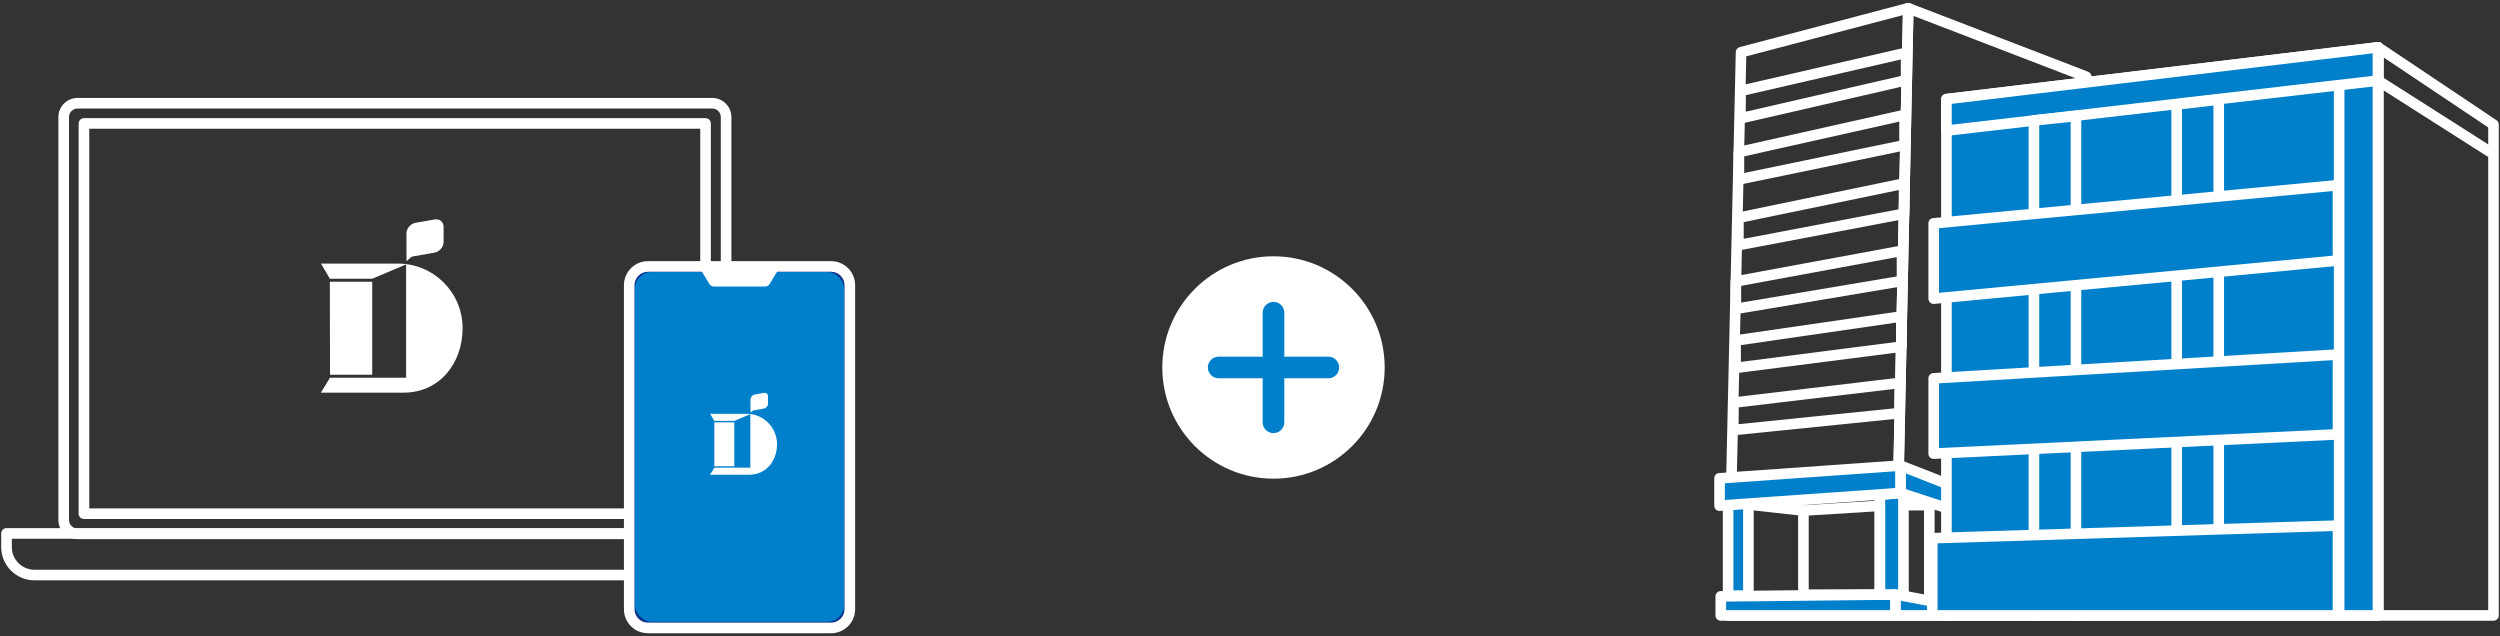 <?xml version="1.0" encoding="UTF-8"?>
<svg id="_レイヤー_1" data-name="レイヤー_1" xmlns="http://www.w3.org/2000/svg" version="1.1" viewBox="0 0 224 57">
  <rect x="0" y="0" width="224" height="57" fill="#333333" stroke="none"/>
  <!-- Generator: Adobe Illustrator 29.3.1, SVG Export Plug-In . SVG Version: 2.1.0 Build 151)  -->
  <defs>
    <style>
      .st0 {
        fill: #0b308e;
      }

      .st1 {
        fill: #fff;
      }

      .st2 {
        fill: none;
        stroke: #0080cb;
        stroke-linecap: round;
        stroke-linejoin: round;
        stroke-width: 1.939px;
      }

      .st3 {
        fill: #0080cb;
      }
    </style>
  </defs>
  <g>
    <g>
      <g>
        <g>
          <path class="st1" d="M63.817,48.306H6.948c-.945,0-1.715-.77-1.715-1.716V10.492c0-.946.77-1.716,1.715-1.716h56.869c.946,0,1.716.77,1.716,1.716v36.098c0,.946-.77,1.716-1.716,1.716ZM6.948,9.726c-.422,0-.765.343-.765.766v36.098c0,.422.343.766.765.766h56.869c.423,0,.766-.343.766-.766V10.492c0-.422-.343-.766-.766-.766H6.948Z"/>
          <path class="st1" d="M63.218,46.501H7.522c-.262,0-.475-.213-.475-.475V11.062c0-.262.213-.475.475-.475h55.695c.262,0,.475.213.475.475v34.964c0,.262-.213.475-.475.475ZM7.997,45.551h54.745V11.536H7.997v34.014Z"/>
        </g>
        <path class="st1" d="M67.027,51.997H3.084c-1.64,0-2.976-1.335-2.976-2.976v-1.228c0-.262.213-.475.475-.475h68.944c.262,0,.475.213.475.475v1.228c0,1.641-1.336,2.976-2.976,2.976ZM1.059,48.269v.753c0,1.117.909,2.026,2.026,2.026h63.943c1.117,0,2.026-.909,2.026-2.026v-.753H1.059Z"/>
      </g>
      <g>
        <g>
          <rect class="st0" x="56.378" y="23.875" width="19.766" height="32.388" rx="1.676" ry="1.676"/>
          <path class="st1" d="M74.469,56.738h-16.415c-1.186,0-2.15-.965-2.15-2.151v-29.036c0-1.186.964-2.151,2.15-2.151h16.415c1.186,0,2.15.965,2.15,2.151v29.036c0,1.186-.964,2.151-2.15,2.151ZM58.053,24.35c-.662,0-1.2.539-1.2,1.201v29.036c0,.662.538,1.201,1.2,1.201h16.415c.662,0,1.2-.538,1.2-1.201v-29.036c0-.662-.538-1.201-1.2-1.201h-16.415Z"/>
        </g>
        <rect class="st3" x="56.9" y="24.375" width="18.723" height="31.333" rx="1.476" ry="1.476"/>
        <g>
          <polygon class="st1" points="68.552 25.2 63.97 25.2 63.227 23.972 69.296 23.972 68.552 25.2"/>
          <path class="st1" d="M68.552,25.675h-4.583c-.166,0-.32-.087-.406-.229l-.743-1.228c-.089-.147-.092-.33-.007-.479.083-.149.242-.242.413-.242h6.07c.172,0,.33.092.413.242.085.149.082.332-.007.479l-.743,1.228c-.086.142-.241.229-.406.229ZM64.237,24.725h4.049l.168-.278h-4.385l.168.278Z"/>
        </g>
      </g>
    </g>
    <g>
      <g>
        <path class="st1" d="M35.667,23.62h-6.904l.791,1.351v.002h3.797s3.036-1.28,3.036-1.28v10.153h-6.818l-.819,1.335h7.413c3.193,0,5.285-2.588,5.285-5.781s-2.588-5.781-5.781-5.781Z"/>
        <polygon class="st1" points="33.351 25.244 29.554 25.244 29.569 33.575 33.351 33.575 33.351 25.244"/>
      </g>
      <path class="st1" d="M38.937,19.663l-1.708.301c-.412.073-.751.44-.802.847l-.007.002v2.59l.388-.342c.151-.103.228-.091.421-.125l1.708-.301c.447-.079.809-.505.809-.952v-1.355c0-.447-.362-.745-.809-.666Z"/>
    </g>
    <g>
      <g>
        <path class="st1" d="M66.889,37.074h-3.262l.374.638h0s1.794,0,1.794,0h0s1.435-.605,1.435-.605v4.797h-3.222l-.387.631h3.503c1.508,0,2.497-1.223,2.497-2.731s-1.223-2.731-2.731-2.731Z"/>
        <rect class="st1" x="64.004" y="37.841" width="1.79" height="3.936"/>
      </g>
      <path class="st1" d="M68.434,35.204l-.807.142c-.195.034-.355.208-.379.4h-.003v1.225l.183-.161c.071-.049.108-.043.199-.059l.807-.142c.211-.037.382-.239.382-.45v-.64c0-.211-.171-.352-.382-.315Z"/>
    </g>
  </g>
  <g>
    <g>
      <path class="st1" d="M169.842,55.618h-14.981c-.128,0-.25-.051-.34-.143-.089-.091-.138-.215-.135-.343l1.139-50.464c.005-.212.15-.395.354-.448l14.981-3.942c.145-.039.297-.007.415.086.117.092.184.234.181.383l-1.139,54.406c-.006.259-.216.465-.475.465ZM155.347,54.668h14.03l1.116-53.311-14.026,3.691-1.119,49.621Z"/>
      <path class="st1" d="M186.926,55.618h-17.084c-.128,0-.25-.051-.34-.143s-.138-.215-.135-.342l1.139-54.406c.004-.155.082-.299.21-.384.131-.087.29-.106.435-.049l15.945,6.133c.184.07.305.247.305.443v48.273c0,.262-.213.475-.475.475ZM170.327,54.668h16.124V7.196l-15.01-5.773-1.114,53.245Z"/>
      <g>
        <polygon class="st3" points="170.28 44.17 174.573 45.572 174.573 43.404 170.28 41.717 170.28 44.17"/>
        <path class="st1" d="M174.574,46.047c-.05,0-.099-.008-.147-.024l-4.293-1.401c-.196-.064-.328-.246-.328-.451v-2.453c0-.157.077-.304.208-.392.129-.09.294-.108.441-.05l4.293,1.687c.181.071.301.247.301.442v2.168c0,.152-.073.295-.196.384-.082.06-.18.091-.279.091ZM170.756,43.826l3.343,1.091v-1.19l-3.343-1.314v1.412Z"/>
      </g>
      <g>
        <polygon class="st3" points="213.078 55.143 174.398 55.143 174.398 8.885 213.078 4.242 213.078 55.143"/>
        <path class="st1" d="M213.078,55.618h-38.679c-.262,0-.475-.213-.475-.475V8.885c0-.241.18-.443.418-.471l38.679-4.643c.138-.018.27.025.372.116.102.09.16.219.16.355v50.901c0,.262-.213.475-.475.475ZM174.874,54.668h37.729V4.777l-37.729,4.529v45.362Z"/>
      </g>
      <g>
        <polygon class="st3" points="213.078 55.143 209.588 55.143 209.588 4.895 213.078 4.242 213.078 55.143"/>
        <path class="st1" d="M213.078,55.618h-3.49c-.262,0-.475-.213-.475-.475V4.895c0-.228.163-.425.388-.467l3.49-.653c.138-.027.282.011.39.101.109.091.172.224.172.366v50.901c0,.262-.213.475-.475.475ZM210.062,54.668h2.541V4.814l-2.541.476v49.379Z"/>
      </g>
      <g>
        <polygon class="st3" points="213.078 7.22 174.398 11.706 174.398 8.885 213.078 4.242 213.078 7.22"/>
        <path class="st1" d="M174.399,12.181c-.116,0-.228-.042-.315-.12-.102-.09-.16-.219-.16-.355v-2.822c0-.241.18-.443.418-.471l38.679-4.643c.138-.018.27.025.372.116.102.09.16.219.16.355v2.979c0,.241-.181.444-.421.472l-38.679,4.486c-.018.002-.036.003-.054.003ZM174.874,9.306v1.867l37.729-4.376v-2.02l-37.729,4.529ZM213.078,7.221h.012-.012Z"/>
      </g>
      <path class="st1" d="M223.416,55.618h-10.338c-.262,0-.475-.213-.475-.475V4.242c0-.175.097-.337.251-.419.155-.083.342-.073.488.024l10.338,6.921c.132.088.21.236.21.395v43.98c0,.262-.213.475-.475.475ZM213.553,54.668h9.389V11.417l-9.389-6.285v49.537Z"/>
      <g>
        <polyline class="st3" points="195.03 55.143 195.03 9.361 198.798 8.923 198.798 55.143"/>
        <path class="st1" d="M198.798,55.618c-.262,0-.475-.213-.475-.475V9.456l-2.817.328v45.359c0,.262-.213.475-.475.475s-.475-.213-.475-.475V9.361c0-.241.181-.444.421-.472l3.767-.438c.133-.015.268.027.37.117s.16.219.16.355v46.22c0,.262-.213.475-.475.475Z"/>
      </g>
      <g>
        <polyline class="st3" points="186.006 55.143 186.006 10.393 182.239 10.789 182.239 55.143"/>
        <path class="st1" d="M186.006,55.618c-.262,0-.475-.213-.475-.475V10.921l-2.817.296v43.927c0,.262-.213.475-.475.475s-.475-.213-.475-.475V10.788c0-.243.184-.447.425-.473l3.767-.395c.133-.018.266.03.367.119.1.09.157.218.157.353v44.75c0,.262-.213.475-.475.475Z"/>
      </g>
      <path class="st1" d="M223.136,14.099c-.088,0-.176-.024-.255-.074l-10.058-6.403c-.221-.141-.286-.434-.145-.656.14-.222.438-.284.655-.146l10.058,6.403c.221.141.286.434.145.656-.089.142-.244.22-.4.22Z"/>
      <g>
        <polygon class="st3" points="209.486 23.341 173.259 26.758 173.259 20.012 209.486 16.595 209.486 23.341"/>
        <path class="st1" d="M173.259,27.233c-.117,0-.232-.044-.319-.124-.099-.09-.156-.218-.156-.351v-6.746c0-.245.186-.45.43-.473l36.227-3.417c.134-.018.266.032.364.121.099.09.156.218.156.351v6.746c0,.245-.186.45-.43.473l-36.227,3.417c-.015.002-.03.002-.045.002ZM173.734,20.443v5.793l35.277-3.328v-5.792l-35.277,3.327ZM209.486,23.34h.012-.012Z"/>
      </g>
      <g>
        <polygon class="st3" points="209.486 38.916 173.259 40.644 173.259 33.898 209.486 31.768 209.486 38.916"/>
        <path class="st1" d="M173.259,41.119c-.122,0-.239-.047-.328-.131-.094-.09-.147-.214-.147-.344v-6.746c0-.251.196-.459.447-.474l36.227-2.13c.134-.007.257.038.354.128.094.09.149.215.149.346v7.148c0,.253-.199.462-.452.474l-36.227,1.727c-.008,0-.016,0-.023,0ZM173.734,34.345v5.8l35.277-1.682v-6.192l-35.277,2.074ZM209.486,38.916h.012-.012Z"/>
      </g>
      <g>
        <polygon class="st3" points="169.842 55.143 154.182 55.143 154.182 53.435 169.842 53.26 169.842 55.143"/>
        <path class="st1" d="M169.842,55.618h-15.66c-.262,0-.475-.213-.475-.475v-1.708c0-.26.209-.472.47-.475l15.66-.175c.073.001.249.048.338.137.091.089.141.211.141.338v1.884c0,.262-.213.475-.475.475ZM154.657,54.668h14.71v-.928l-14.71.164v.764Z"/>
      </g>
      <g>
        <polygon class="st3" points="169.842 55.143 174.376 55.143 174.376 54.114 169.842 53.26 169.842 55.143"/>
        <path class="st1" d="M174.376,55.618h-4.534c-.262,0-.475-.213-.475-.475v-1.884c0-.141.063-.276.172-.366s.255-.128.392-.101l4.534.854c.224.042.387.238.387.467v1.029c0,.262-.213.475-.475.475ZM170.317,54.668h3.584v-.16l-3.584-.676v.836Z"/>
      </g>
      <g>
        <polygon class="st3" points="156.657 53.369 154.839 53.369 154.839 45.2 156.657 45.068 156.657 53.369"/>
        <path class="st1" d="M156.657,53.844h-1.818c-.262,0-.475-.213-.475-.475v-8.17c0-.249.192-.456.441-.474l1.818-.131c.124-.01.261.036.358.126.097.089.151.216.151.347v8.301c0,.262-.213.475-.475.475ZM155.315,52.894h.868v-7.315l-.868.062v7.253Z"/>
      </g>
      <g>
        <polygon class="st3" points="169.777 53.254 168.435 53.287 168.435 44.345 170.28 44.17 170.549 44.258 170.549 53.38 169.777 53.254"/>
        <path class="st1" d="M170.549,53.855c-.025,0-.051-.002-.076-.006l-.729-.119-1.297.032c-.189-.009-.253-.046-.343-.135-.092-.089-.144-.212-.144-.34v-8.941c0-.245.186-.45.43-.473l1.846-.175c.064-.008.132,0,.192.021l.268.088c.196.064.328.246.328.451v9.122c0,.139-.062.271-.167.362-.087.073-.196.113-.308.113ZM169.777,52.779c.025,0,.051.002.076.006l.221.036v-8.155l-1.164.111v8.023l.854-.021h.012Z"/>
      </g>
      <g>
        <polygon class="st3" points="170.28 44.17 154.072 45.309 154.072 42.856 170.28 41.717 170.28 44.17"/>
        <path class="st1" d="M154.072,45.784c-.12,0-.236-.045-.324-.128-.097-.09-.151-.216-.151-.347v-2.453c0-.25.193-.456.441-.474l16.209-1.139c.141-.008.261.036.358.126s.151.216.151.347v2.453c0,.25-.193.456-.441.474l-16.209,1.139c-.012,0-.023.001-.034.001ZM154.547,43.299v1.5l15.259-1.072v-1.501l-15.259,1.073ZM170.281,44.17h.012-.012Z"/>
      </g>
      <path class="st1" d="M155.944,11.08c-.106,0-.21-.036-.296-.103-.112-.09-.179-.227-.179-.372v-2.453c0-.221.152-.413.369-.463l14.843-3.419c.141-.033.288,0,.402.091.112.09.179.227.179.372v2.453c0,.221-.152.413-.369.463l-14.843,3.419c-.035.008-.071.012-.106.012ZM156.419,8.529v1.479l13.893-3.2v-1.479l-13.893,3.2ZM170.787,7.186h.012-.012Z"/>
      <path class="st1" d="M155.806,16.555c-.109,0-.214-.037-.3-.107-.111-.09-.175-.225-.175-.368v-2.453c0-.222.155-.415.371-.464l14.843-3.326c.14-.033.286.002.401.093.112.09.178.226.178.37v2.703c0,.225-.158.419-.378.465l-14.843,3.075c-.033.007-.064.01-.097.01ZM156.281,14.008v1.49l13.893-2.879v-1.723l-13.893,3.113ZM170.649,13.005h.012-.012Z"/>
      <path class="st1" d="M155.761,22.443c-.11,0-.216-.038-.303-.109-.109-.09-.172-.224-.172-.366v-2.453c0-.225.158-.419.378-.465l14.843-3.074c.141-.03.284.005.396.097.111.09.175.225.175.368v2.703c0,.228-.162.424-.387.467l-14.843,2.823c-.029.005-.059.008-.088.008ZM156.236,19.902v1.493l13.893-2.643v-1.727l-13.893,2.877ZM170.604,19.145h.012-.012Z"/>
      <path class="st1" d="M155.532,28.148c-.111,0-.22-.039-.307-.112-.106-.09-.168-.223-.168-.363v-2.453c0-.229.163-.425.389-.467l14.888-2.751c.133-.022.28.012.389.102s.172.224.172.365v2.704c0,.232-.168.43-.396.468l-14.888,2.501c-.027.004-.052.007-.079.007ZM156.007,25.615v1.496l13.938-2.341v-1.731l-13.938,2.576ZM170.42,25.172h.012-.012Z"/>
      <path class="st1" d="M155.509,33.44c-.115,0-.226-.042-.314-.118-.102-.09-.161-.22-.161-.357v-2.453c0-.236.173-.436.407-.47l14.866-2.157c.129-.018.274.021.378.111.104.09.164.221.164.359v2.703c0,.239-.178.441-.415.471l-14.866,1.907c-.021.003-.04.004-.06.004ZM155.984,30.923v1.503l13.916-1.785v-1.737l-13.916,2.019ZM170.375,31.058h.012-.012Z"/>
      <path class="st1" d="M155.302,39.007c-.117,0-.231-.044-.318-.123-.1-.09-.157-.218-.157-.352v-2.453c0-.241.18-.443.419-.471l14.908-1.768c.133-.022.271.026.371.117.102.09.16.219.16.355v2.703c0,.244-.185.448-.427.473l-14.908,1.517c-.017.001-.033.002-.048.002ZM155.777,36.501v1.505l13.958-1.421v-1.74l-13.958,1.655ZM170.211,37.015h.012-.012Z"/>
      <path class="st1" d="M161.585,46.222c-.017,0-.035-.001-.052-.003l-4.851-.537c-.261-.029-.448-.263-.421-.524.03-.26.271-.441.525-.42l4.851.537c.261.029.448.263.421.524-.028.243-.233.423-.473.423Z"/>
      <path class="st1" d="M168.435,53.762h-6.85c-.262,0-.475-.213-.475-.475v-7.54c0-.251.195-.458.446-.474l6.85-.427c.134-.009.259.038.354.128.095.09.15.215.15.346v7.967c0,.262-.213.475-.475.475ZM162.06,52.812h5.9v-6.986l-5.9.367v6.619Z"/>
      <path class="st1" d="M172.865,54.156c-.262,0-.475-.213-.475-.475v-7.941h-1.737c-.262,0-.475-.213-.475-.475s.213-.475.475-.475h2.212c.262,0,.475.213.475.475v8.416c0,.262-.213.475-.475.475Z"/>
    </g>
    <g>
      <polygon class="st3" points="209.486 47.095 173.13 48.222 173.13 55.143 209.486 55.143 209.486 47.095"/>
      <path class="st1" d="M209.486,55.618h-36.356c-.262,0-.475-.213-.475-.475v-6.921c0-.257.204-.467.46-.474l36.356-1.127c.111-.016.253.044.344.134.093.089.145.212.145.341v8.048c0,.262-.213.475-.475.475ZM173.605,54.668h35.406v-7.083l-35.406,1.097v5.986Z"/>
    </g>
  </g>
  <g>
    <circle class="st1" cx="114.105" cy="32.926" r="9.963"/>
    <g>
      <line class="st2" x1="109.194" y1="32.926" x2="119.015" y2="32.926"/>
      <line class="st2" x1="114.105" y1="28.016" x2="114.105" y2="37.837"/>
    </g>
  </g>
</svg>